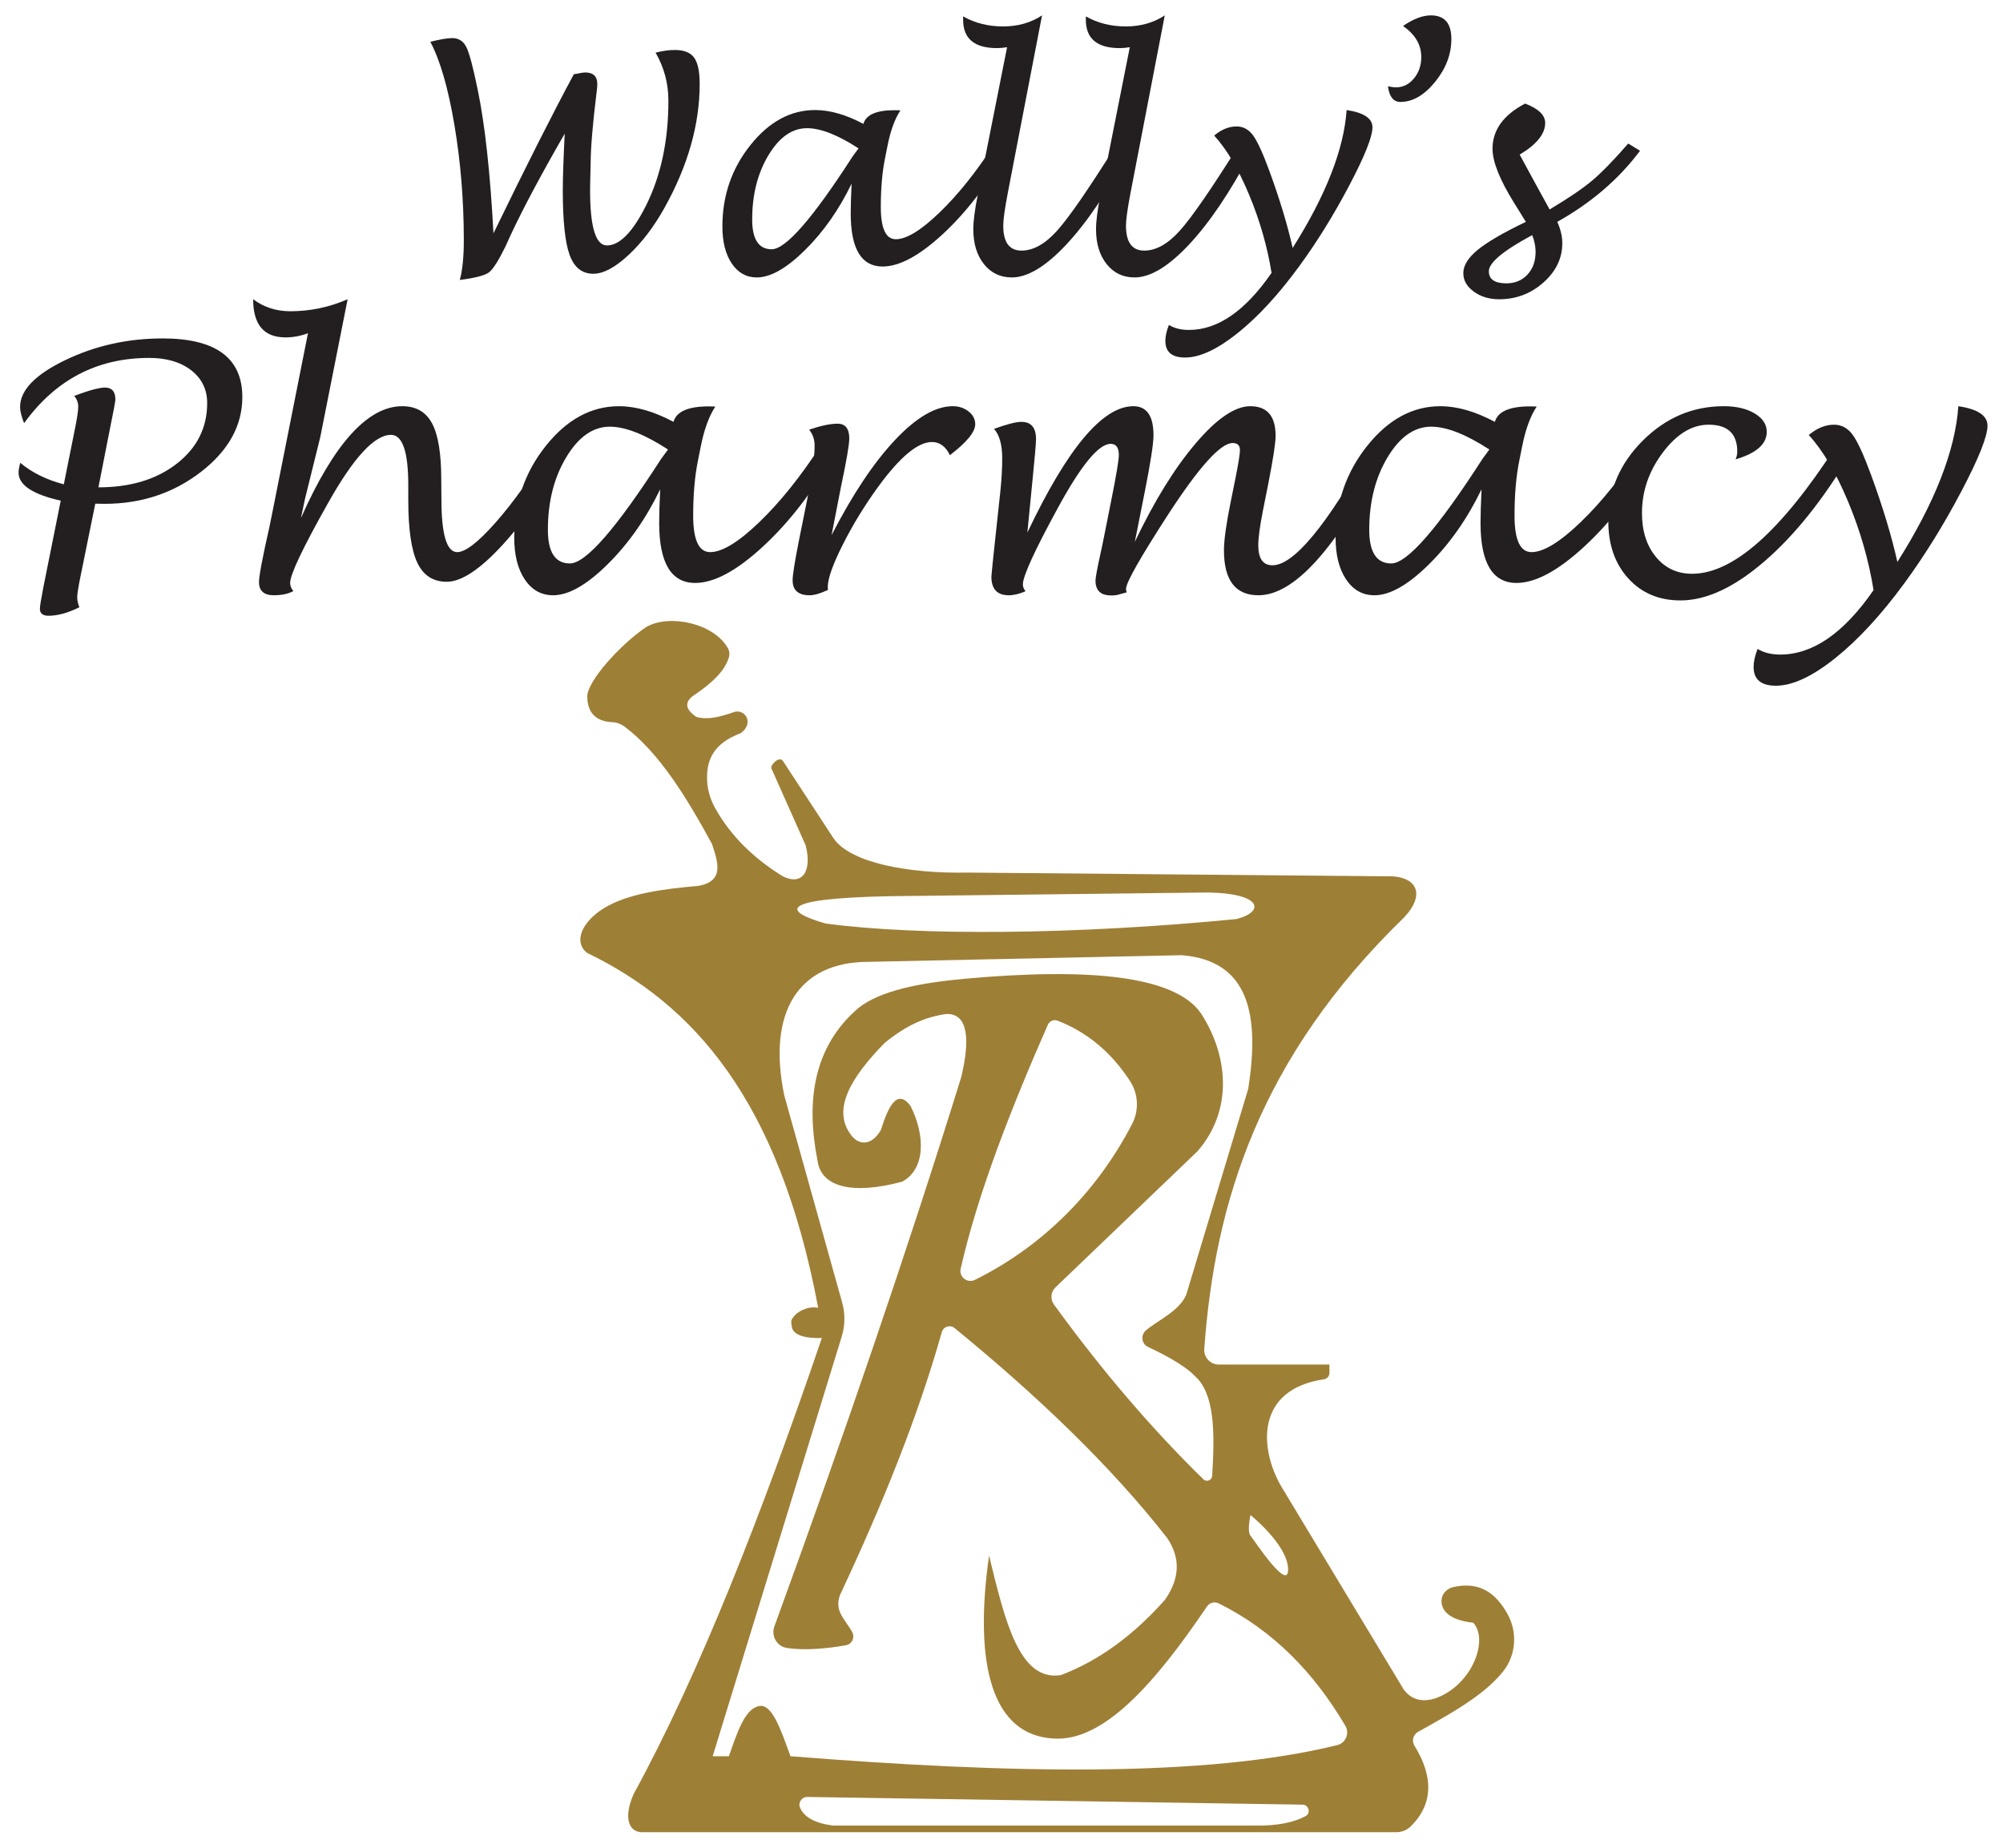 <?xml version="1.0" encoding="UTF-8"?>
<svg id="Layer_10" data-name="Layer 10" xmlns="http://www.w3.org/2000/svg" viewBox="0 0 603.333 556.667">
  <defs>
    <style>
      .cls-1 {
        fill: #9e7f36;
      }

      .cls-1, .cls-2 {
        stroke-width: 0px;
      }

      .cls-2 {
        fill: #231f20;
      }
    </style>
  </defs>
  <path class="cls-2" d="M138.507,84.34c.8-3.022,1.2-6.975,1.2-11.864,0-12.027-.941-23.616-2.822-34.77-1.881-11.153-4.303-19.528-7.264-25.128,3.021-.737,5.213-1.105,6.575-1.105,1.955,0,3.384.914,4.288,2.743.903,1.83,2.051,6.158,3.443,12.985,2.162,10.487,3.732,24.852,4.71,43.099,9.893-20.378,17.965-36.359,24.215-47.942.384-.058.666-.103.844-.133,1.244-.267,2.088-.399,2.532-.399,2.459,0,3.688,1.169,3.688,3.51,0,.682-.074,1.526-.222,2.533-1.185,9.627-1.777,16.736-1.777,21.327l-.133,5.064-.044,3.022c0,11.107,1.688,16.662,5.065,16.662,3.85,0,7.79-4.027,11.819-12.08,4.472-9.002,6.709-19.513,6.709-31.533,0-5.181-1.289-10.007-3.866-14.478,2.133-.531,4.072-.797,5.82-.797,2.725,0,4.65.763,5.776,2.288,1.125,1.525,1.689,4.169,1.689,7.928,0,12.168-3.51,24.574-10.53,37.217-3.229,5.803-6.865,10.585-10.908,14.346-4.043,3.759-7.575,5.639-10.596,5.639-3.377,0-5.754-1.88-7.132-5.642s-2.066-10.264-2.066-19.506c0-3.702.192-9.39.578-17.061-7.139,12.393-12.589,22.623-16.351,30.688l-1.47,3.246c-2.109,4.33-3.78,6.954-5.013,7.872-1.233.92-4.152,1.676-8.757,2.269Z"/>
  <path class="cls-2" d="M256.516,55.326c-3.796,7.85-8.474,14.523-14.034,20.016-5.561,5.495-10.402,8.242-14.523,8.242-3.144,0-5.658-1.399-7.54-4.199-1.883-2.8-2.825-6.523-2.825-11.174,0-9.271,2.809-17.432,8.428-24.482s12.12-10.575,19.504-10.575c4.477,0,9.325,1.392,14.544,4.176.77-2.754,3.91-4.132,9.42-4.132.355,0,.933.016,1.733.044-1.689,2.577-2.977,6.103-3.866,10.575l-.755,3.776c-.86,4.207-1.289,9.123-1.289,14.751,0,6.488,1.51,9.731,4.532,9.731,3.199,0,7.576-2.673,13.129-8.019,5.554-5.347,11.011-12.152,16.373-20.417l3.466,2.4c-5.48,9.775-11.745,17.927-18.794,24.459-7.05,6.532-13.107,9.798-18.173,9.798-6.398,0-9.597-5.332-9.597-15.996,0-2.222.088-5.213.267-8.975ZM258.604,44.707c-6.229-4.057-11.406-6.087-15.528-6.087-4.479,0-8.349,2.718-11.613,8.153s-4.894,11.886-4.894,19.349c0,5.984,1.957,8.976,5.873,8.976,4.241,0,12.353-9.301,24.338-27.903.148-.237.757-1.067,1.824-2.489Z"/>
  <path class="cls-2" d="M339.692,46.262c-6.132,11.642-12.293,20.772-18.483,27.392-6.192,6.62-11.671,9.93-16.44,9.93-3.466,0-6.264-1.339-8.397-4.02s-3.199-6.184-3.199-10.508c0-2.429.444-5.866,1.333-10.308l8.842-44.521c-1.155.178-2.163.267-3.021.267-6.814,0-10.219-2.844-10.219-8.531v-1.023c3.554,2.016,7.568,3.021,12.04,3.021s8.382-1.11,11.73-3.332l-10.308,53.452c-.918,4.798-1.377,8.101-1.377,9.908,0,5.006,1.836,7.509,5.509,7.509,3.555,0,7.131-2.007,10.73-6.02s9.501-12.567,17.706-25.66l3.555,2.443Z"/>
  <path class="cls-2" d="M376.658,46.262c-6.132,11.642-12.293,20.772-18.483,27.392-6.192,6.62-11.671,9.93-16.44,9.93-3.466,0-6.264-1.339-8.397-4.02s-3.199-6.184-3.199-10.508c0-2.429.444-5.866,1.333-10.308l8.842-44.521c-1.155.178-2.163.267-3.021.267-6.814,0-10.219-2.844-10.219-8.531v-1.023c3.554,2.016,7.568,3.021,12.04,3.021s8.382-1.11,11.73-3.332l-10.308,53.452c-.918,4.798-1.377,8.101-1.377,9.908,0,5.006,1.836,7.509,5.509,7.509,3.555,0,7.131-2.007,10.73-6.02s9.501-12.567,17.706-25.66l3.555,2.443Z"/>
  <path class="cls-2" d="M383.012,82.207c-1.274-7.938-3.532-15.795-6.776-23.57-3.243-7.775-6.746-13.707-10.508-17.794,2.192-1.837,4.443-2.755,6.754-2.755,1.985,0,3.636.897,4.954,2.688,1.318,1.793,2.969,5.398,4.954,10.819,3.11,8.501,5.437,16.203,6.977,23.104,10.012-15.846,15.431-29.694,16.261-41.543,5.183.77,7.775,2.503,7.775,5.198,0,2.844-2.333,8.694-7,17.55-4.664,8.856-9.692,16.973-15.083,24.349-6.22,8.5-12.396,15.201-18.528,20.105-6.131,4.902-11.404,7.353-15.817,7.353-3.97,0-5.954-1.674-5.954-5.022,0-1.362.356-2.962,1.067-4.798,1.629,1.007,3.643,1.51,6.043,1.51,8.678,0,16.972-5.732,24.881-17.195Z"/>
  <path class="cls-2" d="M418.068,25.993c.947.214,1.761.319,2.443.319,2.104,0,3.895-.89,5.377-2.671,1.48-1.781,2.222-3.933,2.222-6.456,0-3.709-1.837-6.827-5.511-9.35,3.11-2.136,5.91-3.205,8.399-3.205,4.116,0,6.175,2.374,6.175,7.122,0,4.599-1.637,8.909-4.91,12.93s-6.76,6.03-10.462,6.03c-2.074,0-3.319-1.572-3.732-4.718Z"/>
  <path class="cls-2" d="M469.075,66.834c1.007,2.252,1.51,4.398,1.51,6.442,0,4.532-1.895,8.48-5.688,11.841s-8.235,5.043-13.329,5.043c-2.992,0-5.539-.77-7.643-2.31s-3.155-3.393-3.155-5.553c0-2.31,1.445-4.651,4.333-7.021,2.888-2.369,7.723-5.183,14.507-8.441l-3.555-5.732c-4.324-6.96-6.486-12.396-6.486-16.307,0-5.626,3.273-10.159,9.819-13.596,4.027,1.54,6.043,3.481,6.043,5.82,0,3.319-2.563,6.503-7.687,9.554l5.066,9.33,3.955,7.198c5.658-3.377,9.922-6.272,12.796-8.687,2.872-2.413,6.502-6.138,10.886-11.174l3.554,2.178c-6.368,8.53-14.677,15.669-24.925,21.415ZM461.521,70.833c-8.708,4.681-13.062,8.309-13.062,10.886,0,2.427,1.763,3.642,5.287,3.642,2.607,0,4.725-.881,6.355-2.643,1.629-1.763,2.443-4.036,2.443-6.821,0-1.659-.341-3.346-1.023-5.064Z"/>
  <path class="cls-2" d="M28.702,151.736l-4.475,22.031c-.644,3.178-.966,5.235-.966,6.173,0,.936.217,1.939.652,3.011-3.446,1.706-6.541,2.56-9.283,2.56-1.741,0-2.61-.702-2.61-2.107,0-.736.333-2.829,1.004-6.274l5.269-26.296c-8.465-1.906-12.696-4.716-12.696-8.429,0-.77.168-1.757.501-2.962,3.608,2.977,7.983,5.134,13.128,6.471l3.479-17.361c.57-2.843.857-4.868.857-6.071,0-1.171-.401-2.241-1.205-3.212,4.449-1.672,7.545-2.508,9.285-2.508,2.075,0,3.112,1.203,3.112,3.613,0,.569-.546,3.495-1.635,8.782l-3.468,17.664c9.615,0,17.479-2.374,23.589-7.126,6.11-4.75,9.166-10.839,9.166-18.267,0-4.082-1.6-7.368-4.794-9.861-3.194-2.492-7.419-3.739-12.671-3.739-15.657,0-28.221,6.558-37.688,19.673-.804-2.075-1.205-3.697-1.205-4.868,0-5.052,4.525-9.762,13.576-14.127,9.048-4.367,18.843-6.55,29.381-6.55,15.992,0,23.988,5.889,23.988,17.664,0,8.6-4.149,16.11-12.45,22.534-8.301,6.424-17.996,9.634-29.085,9.634l-2.756-.05Z"/>
  <path class="cls-2" d="M90.657,156.053c9.969-22.45,20.142-33.674,30.513-33.674,4.148,0,7.142,1.732,8.983,5.193,1.84,3.463,2.759,9.075,2.759,16.838l.052,6.021c0,10.438,1.538,15.741,4.617,15.908,2.476.1,6.38-2.877,11.717-8.932s10.765-13.668,16.285-22.835l4.166,2.31c-5.42,10.739-11.535,19.823-18.342,27.248-6.809,7.427-12.421,11.142-16.838,11.142-4.114,0-7.075-1.923-8.882-5.772-1.806-3.847-2.709-10.137-2.709-18.869v-4.467c0-10.103-1.74-15.155-5.219-15.155-4.918,0-11.193,6.773-18.82,20.324-7.695,13.65-11.543,21.748-11.543,24.289,0,.836.319,1.656.954,2.458-1.504.836-3.462,1.255-5.871,1.255-2.978,0-4.465-1.321-4.465-3.964,0-1.84,1.053-7.41,3.16-16.711.068-.301.503-2.46,1.305-6.474l10.288-51.791c-2.242.838-4.501,1.255-6.775,1.255-6.492,0-9.736-3.831-9.736-11.492,3.212,2.409,6.943,3.614,11.192,3.614,5.987,0,11.743-1.205,17.263-3.614l-8.231,41.503c-.1.469-1.64,6.691-4.617,18.668-.234,1.004-.636,2.911-1.205,5.722Z"/>
  <path class="cls-2" d="M198.854,147.421c-4.286,8.866-9.57,16.403-15.85,22.608-6.281,6.206-11.749,9.309-16.404,9.309-3.55,0-6.388-1.58-8.516-4.742-2.126-3.162-3.189-7.368-3.189-12.621,0-10.472,3.173-19.689,9.52-27.651s13.689-11.944,22.028-11.944c5.058,0,10.533,1.572,16.429,4.716.868-3.11,4.415-4.667,10.638-4.667.403,0,1.055.018,1.957.05-1.906,2.911-3.362,6.893-4.365,11.944l-.854,4.265c-.97,4.752-1.455,10.304-1.455,16.661,0,7.328,1.706,10.991,5.119,10.991,3.613,0,8.555-3.019,14.829-9.058,6.272-6.039,12.437-13.726,18.492-23.06l3.914,2.711c-6.19,11.04-13.265,20.248-21.227,27.625s-14.805,11.066-20.525,11.066c-7.228,0-10.841-6.023-10.841-18.067,0-2.51.101-5.888.301-10.137ZM201.214,135.427c-7.036-4.583-12.883-6.875-17.539-6.875-5.06,0-9.431,3.07-13.117,9.209s-5.528,13.424-5.528,21.854c0,6.759,2.212,10.138,6.633,10.138,4.791,0,13.953-10.506,27.488-31.515.168-.267.855-1.205,2.062-2.811Z"/>
  <path class="cls-2" d="M249.39,177.731c-2.287,1.071-4.119,1.606-5.496,1.606-3.429,0-5.143-1.506-5.143-4.517,0-1.538.602-5.369,1.806-11.492l2.51-12.497c1.538-7.426,2.308-12.93,2.308-16.509,0-1.941-.551-3.563-1.656-4.868,3.513-1.205,6.374-1.807,8.581-1.807,2.342,0,3.513,1.49,3.513,4.467,0,1.84-.83,6.674-2.489,14.502l-2.838,14.604c6.316-12.278,12.674-21.82,19.075-28.629,6.401-6.807,12.208-10.213,17.423-10.213,1.838,0,3.426.527,4.763,1.58,1.337,1.055,2.005,2.334,2.005,3.84,0,2.342-2.543,5.453-7.627,9.333-1.271-2.642-3.075-3.964-5.414-3.964-4.243,0-9.655,4.517-16.237,13.55-4.075,5.62-7.618,11.416-10.625,17.389-3.006,5.971-4.51,10.229-4.51,12.772l.052.852Z"/>
  <path class="cls-2" d="M309.459,160.444c12.044-25.377,22.683-38.065,31.917-38.065,4.048,0,6.073,2.922,6.073,8.764,0,2.505-.87,8.147-2.61,16.928l-3.011,15.177c5.854-12.302,11.96-22.189,18.317-29.661s11.844-11.208,16.461-11.208c5.085,0,7.627,2.975,7.627,8.924,0,2.139-.752,7.034-2.258,14.687l-1.556,7.82c-.936,4.713-1.405,8.205-1.405,10.478,0,4.011,1.422,6.015,4.265,6.015,6.424,0,16.293-11.91,29.608-35.733l4.215,2.352c-14.52,28.276-27.199,42.414-38.039,42.414-6.925,0-10.388-4.517-10.388-13.55,0-3.011.67-7.845,2.009-14.502l1.405-6.925c.936-4.684,1.405-7.595,1.405-8.732,0-1.438-.736-2.158-2.208-2.158-3.613,0-10.087,7.176-19.42,21.527-8.465,13.08-12.696,20.557-12.696,22.429,0,.201.066.553.2,1.055-.469.1-1.289.319-2.458.656-.503.168-1.255.251-2.258.251-3.112,0-4.668-1.487-4.668-4.462,0-.9.503-3.624,1.506-8.17.367-1.637.736-3.392,1.103-5.264l2.109-10.627c1.538-7.653,2.308-12.249,2.308-13.785,0-2.239-.82-3.359-2.46-3.359-3.613,0-8.932,6.466-15.958,19.396-6.993,12.83-10.488,20.481-10.488,22.954,0,.702.267,1.387.804,2.055-1.841.807-3.531,1.211-5.069,1.211-3.479,0-5.219-1.873-5.219-5.62,0-.469.501-5.337,1.506-14.604l1.153-10.689c.401-3.747.602-7.208.602-10.388,0-4.014-.82-6.959-2.46-8.832,3.882-1.405,6.625-2.109,8.231-2.109,2.943,0,4.415,1.74,4.415,5.216,0,1.237-.401,5.834-1.203,13.792l-1.406,14.341Z"/>
  <path class="cls-2" d="M446.258,147.421c-4.286,8.866-9.57,16.403-15.85,22.608-6.281,6.206-11.749,9.309-16.404,9.309-3.55,0-6.388-1.58-8.516-4.742-2.126-3.162-3.189-7.368-3.189-12.621,0-10.472,3.173-19.689,9.52-27.651s13.689-11.944,22.028-11.944c5.058,0,10.533,1.572,16.429,4.716.868-3.11,4.415-4.667,10.638-4.667.403,0,1.055.018,1.957.05-1.906,2.911-3.362,6.893-4.365,11.944l-.854,4.265c-.97,4.752-1.455,10.304-1.455,16.661,0,7.328,1.706,10.991,5.119,10.991,3.613,0,8.555-3.019,14.829-9.058,6.272-6.039,12.437-13.726,18.492-23.06l3.914,2.711c-6.19,11.04-13.265,20.248-21.227,27.625s-14.805,11.066-20.525,11.066c-7.228,0-10.841-6.023-10.841-18.067,0-2.51.101-5.888.301-10.137ZM448.618,135.427c-7.036-4.583-12.883-6.875-17.539-6.875-5.06,0-9.431,3.07-13.117,9.209s-5.528,13.424-5.528,21.854c0,6.759,2.212,10.138,6.633,10.138,4.791,0,13.953-10.506,27.488-31.515.168-.267.855-1.205,2.062-2.811Z"/>
  <path class="cls-2" d="M557.164,137.083c-8.096,13.584-16.678,24.281-25.744,32.092-9.067,7.812-17.481,11.719-25.243,11.719-6.456,0-11.693-2.208-15.707-6.624-4.014-4.417-6.021-10.155-6.021-17.213,0-9.301,3.462-17.406,10.388-24.315,6.925-6.907,15.055-10.362,24.389-10.362,3.779,0,6.883.728,9.309,2.183,2.424,1.456,3.637,3.304,3.637,5.546,0,3.681-3.128,6.44-9.385,8.28.335-.802.503-1.572.503-2.308,0-5.42-2.877-8.13-8.632-8.13-4.985,0-9.576,2.785-13.774,8.355-4.199,5.57-6.298,11.669-6.298,18.292,0,5.387,1.397,9.778,4.19,13.173s6.432,5.093,10.915,5.093c12.311,0,26.731-12.762,43.258-38.291l4.215,2.51Z"/>
  <path class="cls-2" d="M564.342,177.781c-1.44-8.966-3.99-17.84-7.653-26.622-3.665-8.782-7.621-15.481-11.868-20.098,2.474-2.075,5.018-3.112,7.627-3.112,2.241,0,4.106,1.013,5.596,3.036,1.488,2.025,3.354,6.097,5.596,12.22,3.512,9.602,6.139,18.3,7.878,26.095,11.308-17.898,17.431-33.539,18.366-46.921,5.855.87,8.782,2.827,8.782,5.871,0,3.212-2.634,9.819-7.904,19.823-5.269,10.003-10.949,19.17-17.036,27.501-7.026,9.6-14.001,17.17-20.928,22.708-6.925,5.536-12.88,8.305-17.865,8.305-4.483,0-6.724-1.891-6.724-5.672,0-1.538.401-3.346,1.203-5.419,1.84,1.137,4.116,1.706,6.825,1.706,9.803,0,19.17-6.474,28.104-19.422Z"/>
  <path class="cls-1" d="M454.097,486.287c-3.41-6.11-8.17-9.98-16.37-8.14-1.96.44-3.51,2.12-3.53,4.13-.02,3.24,2.75,5.86,9.58,6.61,4.67,5.11-.22,18.56-11.11,22.67-4.17,1.41-7.43.58-9.78-2.45l-37.11-61.55c-6.55-11.56-7.38-29.02,13.02-32.01.95-.14,1.65-.96,1.65-1.92v-2.52h-33.31c-2.56,0-4.58-2.17-4.39-4.73,3.16-44.1,16.66-87.72,60.14-129.93,6.67-7,4.11-12.87-5.78-12.45l-125.66-1.11c-18,.34-35.2-2.97-40.3-10.22l-15.26-23.33c-1.11-1.78-3.9,1.15-3.55,2.11l10.33,23.22c2,7.67-.89,12.33-6.89,9.33-8.58-5.29-15.52-11.95-20.29-20.39-1.64-2.92-2.57-6.21-2.52-9.56.07-5.29,2-10.07,10.14-13.16,4.34-3.11,1.12-7.78-2.44-6.22-3.8,1.32-7.52,2.28-10.89,1.33-3.58-2.42-3.74-4.72-.22-6.89,5.17-3.58,8.78-7.03,10-11.08.27-.91.17-1.91-.3-2.74-4.21-7.51-17.59-10.4-24.59-6.4-7.87,5.32-18,16.56-17.78,21.11.12,5.21,3.1,7.39,7.59,7.58,1.36.06,2.66.58,3.75,1.41,10.42,7.9,18.51,21.13,26.22,35.24,1.86,5.59,3.76,11.21-4,12.66-10.84.94-21.23,2.32-28.45,6.67-7.02,4.33-9.26,10.41-5.11,13.55,31.59,15.29,57.73,43.77,69.56,106.89-2.56-.47-5.12.49-6.89,2.11-1.34,1.57-1.4,1.53-1.01,3.82.57,2.58,4.73,3.34,9.01,3.18-18.25,53.53-36.97,101.29-56.67,137.34-3.44,7.78-1.05,11.54,2.45,11.55h227.27c1.61,0,3.16-.63,4.32-1.75,6.2-6,7.4-14.21,1.12-24.32-.9-1.43-.39-3.33,1.09-4.16,10.23-5.69,20.03-11.16,25.62-18.2,3.91-4.91,4.4-11.8,1.34-17.28ZM376.667,456.447s11.11,8.89,11.33,16.22c.23,7.33-10.22-8.67-11.33-10-1.11-1.33,0-6.22,0-6.22ZM268.227,269.997l95.55-1.11c16.04.19,17.56,5.67,8.67,8-48.22,4.73-95.97,5.1-123.78,1.34-12.63-3.63-14.89-7.56,19.56-8.23ZM393.247,547.167c-3.58,1.91-8.53,2.94-15.25,2.83h-127.11c-5.36-.71-8.66-2.51-9.89-5.37-.68-1.55.5-3.28,2.19-3.25l149.17,2.32c1.89.03,2.56,2.58.89,3.47ZM402.817,525.757c-39.76,9.8-98.68,8.61-164.71,3.35-2.81-7.71-5.56-15.98-9.44-15.11-4.31.73-6.66,8.09-9.11,15.11h-4.89l38.87-126.43c1.03-3.34,1.07-6.91.13-10.28l-17.44-62.4c-5.23-25.33,4.48-40.22,25.33-40.22l94.44-2c20.44,1.68,23.42,18.23,20,40.22l-18.66,62c-1.99,4.93-8.6,7.8-12.14,10.79-1.66,1.4-1.38,4.07.58,4.99,3.5,1.64,10.85,5.29,14,8.67,6.16,5.24,6.17,17.27,5.34,30.21-.08,1.32-1.68,1.95-2.63,1.02-15.49-15.13-30.51-32.66-45.03-52.67-1.16-1.59-.95-3.8.47-5.16l42.74-40.96c10.75-12.3,9.42-28.72,1.11-41.55-7.74-11.28-33.28-13.91-71.33-10.45-13.35,1.23-25.28,3.56-31.86,8.78-13.58,11.61-15.86,27.98-12.36,45.89,1.04,8.22,10.77,10.44,25.55,6.44,7.06-3.83,6.94-14.04,2.45-22.89-3.96-5.09-6.58-.04-8.89,7.34-3,5.14-6.99,4.45-9.11,1.33-5.65-7.68.18-17.27,10.22-27.55,6.54-5.31,12.07-7.81,18.57-8.74,6.9-.24,7.07,8.35,4.54,18.96-16.28,52.47-35.29,107.93-56.3,165.55-1.04,2.86.74,6.02,3.74,6.49,5.22.81,12.09.22,17.84-.82,1.77-.32,2.71-2.25,1.91-3.86-.79-1.59-2.43-3.47-3.5-5.57-.97-1.89-.96-4.14-.06-6.06,12.67-27.03,23.35-53.46,30.5-78.85.47-1.67,2.5-2.32,3.84-1.22,24.8,20.3,46.81,41.23,64.03,63.23,3.95,5.83,4,12.03-.67,18.66-9.3,10.48-19.66,18.24-31.33,22.67-12.59,1.97-16.83-16.39-21.64-36-4.75,33.58,1.21,54.11,19.42,55.11,14.97,1.04,30.5-16.51,46.22-39.78.78-1.17,2.3-1.56,3.55-.93,16.45,8.16,28.74,20.93,38.15,36.9,1.32,2.25.09,5.16-2.44,5.79ZM293.667,385.587c-2.28,1.13-4.87-.87-4.3-3.36,5.18-22.78,15.18-48.3,26.27-73.52.49-1.12,1.79-1.65,2.93-1.21,9.1,3.55,16.31,9.71,21.83,18.23,2.51,3.86,2.73,8.81.61,12.9-11,21.22-27.73,37.25-47.34,46.96Z"/>
</svg>